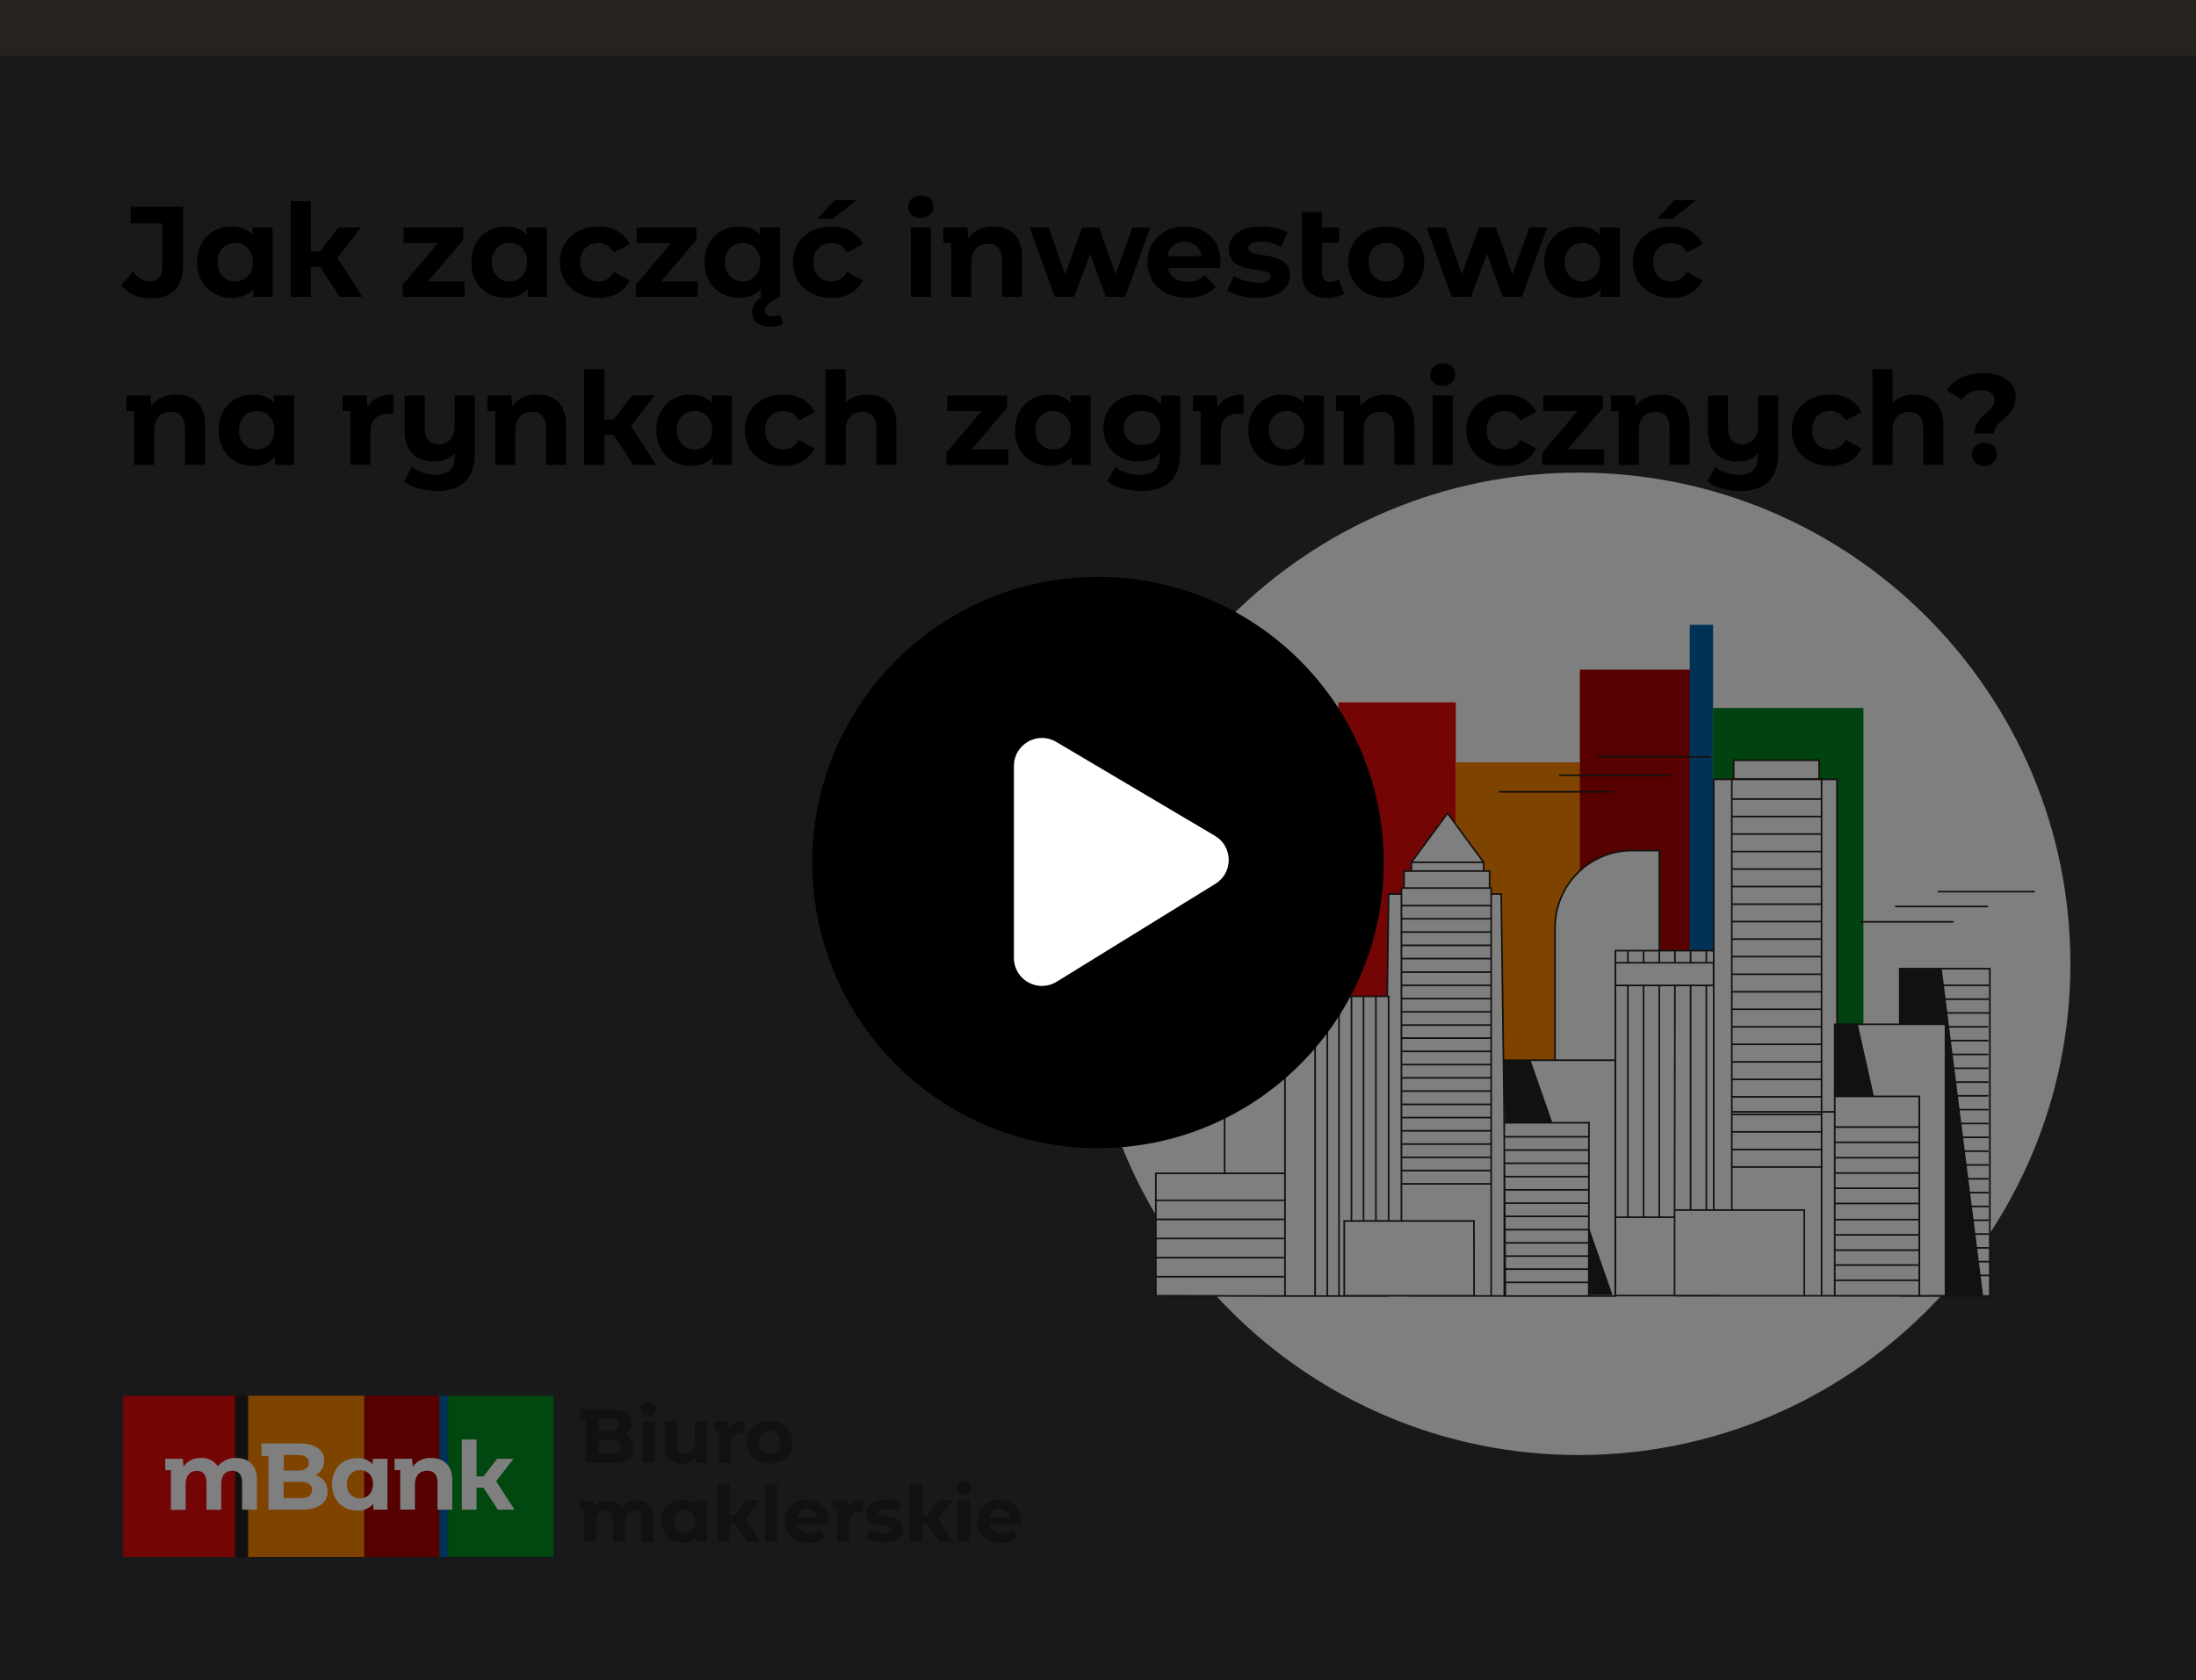 <svg xmlns="http://www.w3.org/2000/svg" viewBox="0 0 392 300"><rect x="0" y="0" width="392" height="300" fill="#333333" stroke="none"/><defs><mask id="a" x="2" y="2" width="388" height="296" maskUnits="userSpaceOnUse"><path fill="#d9d9d9" stroke-width="0" d="M2 2h388v296H2z"/></mask></defs><g mask="url(#a)"><path d="M281.79 259.79c48.49 0 87.79-39.27 87.79-87.7s-39.31-87.7-87.79-87.7S194 123.66 194 172.09s39.31 87.7 87.79 87.7z" fill="#fff"/><path d="M259.87 125.41h-20.96v79.26h20.96v-79.26z" fill="#e90a0a"/><path d="M282.09 136.11h-22.25v68.57h22.25v-68.57z" fill="#ff8600"/><path d="M301.67 119.57h-19.65v85.1h19.65v-85.1z" fill="#ae0000"/><path d="M305.8 111.56h-4.17v93.11h4.17v-93.11z" fill="#0065b1"/><path d="M332.63 126.41H305.8v78.27h26.83v-78.27z" fill="#008520"/><path d="M339.11 172.95v9.98h-11.19v-43.79h-2.76v-.07h-.42v-3.34h-15.26v3.34h-.33v.07h-3.24v30.64h-9.7v-17.91h-4.89c-7.59 0-13.74 6.15-13.74 13.73v23.72h-9.18l-.42-29.69h-1.79v-1.05h-.29v-2.94h-1.07v-1.65l-6.43-8.78-6.45 8.75v1.65h-1.31v2.95h-.48v1.02h-2.29l-.24 18.26h-8.42v-21.36H218.6v52.96h-12.27v21.9H355.2v-58.41l-16.08.03z" fill="#fff"/><path d="M296.2 151.86h.15v-.15h-.15v.15zm-77.6 4.67v-.15h-.15v.15h.15zm20.65 0h.15v-.15h-.15v.15zm-32.92 52.96v-.15h-.15v.15h.15zm0 21.86h-.15v.15h.15v-.15zm148.86.05v.15h.15v-.15h-.15zm0-58.45h.15v-.15h-.15v.15zm-16.08 0v-.15h-.15v.15h.15zm-50.78 16.35h.15v-.15h-.15v.15zm-19.9 0v-.15h-.15v.15h.15zm.28 42.09h-.15v.15h.15v-.15zm19.62 0v.15h.15v-.15h-.15zm-40.45-53.51h.15v-.15h-.15v.15zm-18.5 0v-.15h-.15v.15h.15zm0 53.52h-.15v.15h.15v-.15zm18.5-71.78v-.15h-.15v.15h.15zm20.09 0h.15v-.15h-.15v.15zm-2.07-4.11h.15v-.15h-.15v.15zm-15.26 0v-.15h-.15v.15h.15zm7.76-10.32l.12-.09-.12-.16-.12.16.12.09zm6.43 8.76h.15v-.15h-.15v.15zm-12.88 0v-.15h-.15v.15h.15zm14.24 4.62h.15v-.15h-.15v.15zm-16.03 0v-.15h-.15v.15h.15zm33.48 41.88h.15v-.15h-.15v.15zm-15.12 0v-.15h-.15v.15h.15zm0 30.94h-.15v.15h.15v-.15zm15.09 0v.15h.15v-.15h-.15zM263.11 218h.15v-.15h-.15v.15zm-23.16 0v-.15h-.15v.15h.15zm0 13.35h-.15v.15h.15v-.15zm23.19 0v.15h.15v-.15h-.15zm84.15 0v.15h.15v-.15h-.15zm0-48.47h.15v-.15h-.15v.15zm-58.93-13.15v-.15h-.15v.15h.15zm0 61.59h-.15v.15h.15v-.15zm17.55-92.18v-.15h-.15v.15h.15zm22 0h.15v-.15h-.15v.15zm-3.17-.03v.15h.15v-.15h-.15zm-15.26 0h-.15v.15h.15v-.15zm0-3.38v-.15h-.15v.15h.15zm15.26 0h.15v-.15h-.15v.15zm-15.59 3.34v-.15H309v.15h.15zm16.01 0h.15v-.15h-.15v.15zm17.45 92.3v.15h.15v-.15h-.15zm-15.1 0h-.15v.15h.15v-.15zm0-35.62v-.15h-.15v.15h.15zm15.09 0h.15v-.15h-.15v.15zm-20.52 35.61v.15h.15v-.15h-.15zm-23.15 0h-.15v.15h.15v-.15zm0-15.32v-.15h-.15v.15h.15zm23.15 0h.15v-.15h-.15v.15zm-16.2-40.11v.15h.15v-.15h-.15zm-17.51 0h-.15v.15h.15v-.15zm0-4.04v-.15h-.15v.15h.15zm17.52 0h.15v-.15h-.15v.15zm-28.16 17.42v-23.72h-.29v23.72h.29zm0-23.72c0-7.5 6.09-13.58 13.59-13.58v-.29c-7.67 0-13.89 6.21-13.89 13.87h.29zm13.59-13.58h4.89v-.29h-4.89v.29zm4.74-.15v17.95h.29v-17.95h-.29zm8.67 19.97v-2.03h-.29v2.03h.29zm0 44.13v-40.05h-.29v40.05h.29zm-2.8-44.14v-2.02h-.29v2.02h.29zm0 44.21v-40.1h-.29v40.1h.29zm-2.8-44.17v-2.06h-.29v2.06h.29zm-.06 44.16l.06-40.1h-.29l-.06 40.1h.29zm-2.74-44.17v-2.05h-.29v2.05h.29zm0 45.58v-41.51h-.29v41.51h.29zm-2.8-45.57v-2.06h-.29v2.06h.29zm0 45.48v-41.42h-.29v41.42h.29zm-2.8-45.43v-2.11h-.29v2.11h.29zm0 45.35v-41.37h-.29v41.37h.29zm-44.98.73v-40.12h-.29v40.12h.29zm-2.21 0v-40.12h-.29v40.12h.29zm-2.15.08v-40.2h-.29v40.2h.29zm-2.22 13.31v-53.51h-.29v53.51h.29zm-2.1 0v-53.51h-.29v53.51h.29zm-2.17 0v-53.51h-.29v53.51h.29zm-16.15-21.89v-52.95h-.29v52.95h.29zm-.15-52.81h20.65v-.29H218.6v.29zm20.5-.15v21.36h.29v-21.36h-.29zm-9.72 52.82h-23.05v.29h23.05v-.29zm-23.2.14v21.86h.29v-21.86h-.29zm.15 22.01l23.05.04v-.29l-23.05-.04v.29zm132.78.04h16.08v-.29h-16.08v.29zm16.23-.14v-58.46h-.29v58.46h.29zm-.15-58.6h-16.08v.29h16.08v-.29zm-16.22.15v9.9h.29v-9.9h-.29zm16.05 2.83h-15.88v.29h15.88v-.29zm0 2.47h-15.87v.29h15.87v-.29zm.01 2.46h-15.86v.29h15.86v-.29zm-.13 2.47h-7.59v.29h7.59v-.29zm.01 2.47h-7.59v.29h7.59v-.29zm0 2.47h-7.59v.29h7.59v-.29zm.01 2.47h-7.59v.29h7.59v-.29zm0 2.47h-7.58v.29h7.58v-.29zm0 2.45h-7.58v.29h7.58v-.29zm.05 2.47h-7.66v.29h7.66v-.29zm0 2.47h-7.65v.29h7.65v-.29zm0 2.47h-7.65v.29h7.65v-.29zm0 2.47h-7.64v.29h7.64v-.29zm.01 2.46h-7.64v.29h7.64v-.29zm0 2.47h-7.64v.29h7.64v-.29zm.01 2.47h-7.64v.29h7.64v-.29zm0 2.46h-7.63v.29h7.63v-.29zm.01 2.47h-7.63v.29H355v-.29zm0 2.47h-7.62v.29H355v-.29zm0 2.47h-7.59v.29H355v-.29zm.04 2.46h-7.62v.29h7.62v-.29zm0 2.46h-7.62v.29h7.62v-.29zm-66.71-38.43h-19.91v.29h19.91v-.29zm-20.05.15l.29 42.09h.29l-.29-42.09h-.29zm.43 42.24h19.62v-.29h-19.62v.29zm19.77-.15V189.3h-.29v42.09h.29zm-40.46-13.32v-40.19h-.29v40.19h.29zm-.14-40.33h-18.49v.29h18.49v-.29zm-18.65.14v53.51h.29v-53.51h-.29zm.15 53.66h18.49v-.29h-18.49v.29zm20.76-72.07h-2.27v.29h2.27v-.29zm-2.41.14l-.24 18.27h.29l.24-18.26h-.29zm20.94 40.84l-.55-40.84h-.29l.55 40.84h.29zm-.7-40.98h-1.79v.29h1.79v-.29zm-16.41 72.06h17.18v-.29h-17.18v.29zm14.49-73.07v-2.95h-.29v2.95h.29zm-.15-3.09h-15.26v.29h15.26v-.29zm-15.41.14v2.95h.29v-2.95h-.29zm14.46-1.64l-6.43-8.76-.23.18 6.43 8.76.23-.18zm-6.66-8.77l-6.45 8.75.23.18 6.45-8.76-.23-.18zm6.69 10.49v-1.64h-.29v1.64h.29zm-.15-1.78h-12.88v.29h12.88v-.29zm-13.03.14v1.65h.29v-1.65h-.29zm14.53 77.31v-72.7h-.29v72.7h.29zm-.14-72.85h-16.02v.29h16.02v-.29zm-16.17.16v59.48h.29v-59.48h-.29zm33.62 41.74h-15.11v.29h15.11v-.29zm-15.26.14v30.94h.29v-30.94h-.29zm.14 31.09h15.09v-.29h-15.09v.29zm15.23-.15l.03-30.94h-.29l-.03 30.94h.29zm-.18-28.57h-15.1v.29h15.1v-.29zm0 2.37h-15.1v.29h15.1v-.29zm0 2.36h-15.1v.29h15.1v-.29zm0 2.38h-15.1v.29h15.1v-.29zm0 2.36h-15.1v.29h15.1v-.29zm0 2.38h-15.1v.29h15.1v-.29zm0 2.36h-15.1v.29h15.1v-.29zm0 2.37h-15.1v.29h15.1v-.29zm0 2.36h-15.1v.29h15.1v-.29zm0 2.36h-15.1v.29h15.1v-.29zm0 2.33h-15.1v.29h15.1v-.29zm0 2.37h-15.1v.29h15.1v-.29zm-17.32-67.28h-16.17v.29h16.17v-.29zm-.03 2.36h-16.13v.29h16.13v-.29zm-.02 2.37h-16.12v.29h16.12v-.29zm0 2.37h-16.11v.29h16.11v-.29zm-.01 2.36h-16.1v.29h16.1V171zm-.02 2.42h-16.09v.29h16.09v-.29zm0 2.36h-16.08v.29h16.08v-.29zm-.01 2.37h-16.07v.29h16.07v-.29zm-.02 2.36h-16.06v.29h16.06v-.29zm0 2.37h-16.05v.29h16.05v-.29zm-.01 2.32h-16.04v.29h16.04v-.29zm-.02 2.37h-16.03v.29h16.03v-.29zm0 2.36h-16.02v.29h16.02v-.29zm-.01 2.37h-16.01v.29h16.01v-.29zm-.02 2.36h-16v.29h16v-.29zm0 2.37h-15.99v.29h15.99v-.29zm-.01 2.36h-15.99v.29h15.99v-.29zm-.01 2.37h-15.97v.29h15.97v-.29zm-.01 2.36h-15.96v.29h15.96v-.29zm-.01 2.37h-15.96v.29h15.96v-.29zm-.01 2.36h-15.94v.29h15.94v-.29zm-.01 2.38h-15.93v.29h15.93v-.29zm-2.91 6.62h-23.15v.29h23.15v-.29zm-23.3.15v13.35h.29V218h-.29zm.14 13.5h23.18v-.29h-23.18v.29zm23.33-.15l-.03-13.35h-.29l.03 13.35h.29zm64.38.15h19.62v-.29h-19.62v.29zm19.77-.15v-48.47h-.29v48.47h.29zm-.14-48.61h-19.42v.29h19.42v-.29zm-41.38-13.16h-17.56v.29h17.56v-.29zm-17.7.15v61.59h.29v-61.59h-.29zm.15 61.73h18.51v-.29h-18.51v.29zm39.55-.25h-21.93v.29h21.93v-.29zm-21.86-15.2v-76.87h-.29v76.87h.29zm-.14-76.72h22.01V139h-22.01v.29zm21.86-.15v56.6h.29v-56.6h-.29zm-3.03-.18h-15.26v.29h15.26v-.29zm-15.12.15v-3.38h-.29v3.38h.29zm-.14-3.23h15.26v-.29h-15.26v.29zm15.11-.15v3.38h.29v-3.38h-.29zm-15.3 80.26v-76.92H309v76.92h.29zm-.14-76.77h16.01v-.29h-16.01v.29zm15.87-.15v92.16h.29v-92.16h-.29zm17.44 92.16v.14h.29v-.14h-.29zm.15-.01h-15.1v.29h15.1v-.29zm-14.95.15v-35.61h-.29v35.61h.29zm-.15-35.47h15.08v-.29h-15.08v.29zm14.94-.15v35.48h.31v-35.48h-.31zm-33.38 2.91h18.36v-.29h-18.36v.29zm33.47 2.43h-15.09v.29h15.09v-.29zm.01 2.72h-15.1v.29h15.1v-.29zm0 2.75h-15.1v.29h15.1v-.29zm0 2.73h-15.1v.29h15.1v-.29zm0 2.72h-15.1v.29h15.1v-.29zm0 2.72h-15.1v.29h15.1v-.29zm0 2.88h-15.1v.29h15.1v-.29zm0 2.72h-15.1v.29h15.1v-.29zm0 2.73h-15.1v.29h15.1v-.29zm0 2.66h-15.1v.29h15.1v-.29zm0 2.72h-15.1v.29h15.1v-.29zm-17.32-85.92h-16.22v.29h16.22v-.29zm0 3.12h-16.22v.29h16.22v-.29zm0 3.12h-16.22v.29h16.22v-.29zm0 3.13h-16.22v.29h16.22v-.29zm0 3.13h-16.16v.29h16.16v-.29zm.06 3.12h-16.22v.29h16.22v-.29zm0 3.14h-16.22v.29h16.22v-.29zm0 3.12h-16.22v.29h16.22v-.29zm0 3.12h-16.22v.29h16.22v-.29zm0 3.13h-16.22v.29h16.22v-.29zm0 3.15h-16.18v.29h16.18v-.29zm0 3.13h-16.16v.29h16.16v-.29zm0 3.12h-16.15v.29h16.15v-.29zm0 3.14h-16.13v.29h16.13v-.29zm.03 3.12h-16.13v.29h16.13v-.29zm-.03 3.13h-16.1v.29h16.1v-.29zm0 3.13H309.2v.29h16.09v-.29zm.04 3.12h-16.11v.29h16.11v-.29zm.01 3.13h-16.1v.29h16.1v-.29zm.01 3.12h-16.1v.29h16.1v-.29zm0 3.15h-16.09v.29h16.09v-.29zm.01 3.13h-16.09v.29h16.09v-.29zm-3.28 22.99h-23.15v.29h23.15v-.29zm-23.01.15v-15.32h-.29v15.32h.29zm-.14-15.17h23.15v-.29h-23.15v.29zm23-.15v15.32h.29v-15.32h-.29zm-22.92 1.14h-10.52v.29h10.52v-.29zm-31.41-75.67h20.32v-.29H267.6v.29zm10.73-2.95h20.02v-.29h-20.02v.29zm6.84-3.3h20.23v-.29h-20.23v.29zm46.96 29.47h16.6v-.29h-16.6v.29zm6.16-2.74h16.59v-.29h-16.59v.29zm7.65-2.65h17.3v-.29h-17.3v.29zm-145.53 9.58H217v-.29h-16.59v.29zm6.17-2.73h16.59v-.29h-16.59v.29zm7.6-2.68h17.3v-.29h-17.3v.29zm91.7 12.28h-17.52v.29h17.52v-.29zm-17.36.14v-4.04h-.29v4.04h.29zm-.15-3.89h17.52v-.29h-17.52v.29zm17.37-.15v4.04h.29v-4.04h-.29zm-76.54 42.27h-22.86v.29h22.86v-.29zm0 3.41h-22.86v.29h22.86v-.29zm0 3.41h-22.86v.29h22.86v-.29zm0 3.42h-22.86v.29h22.86v-.29zm0 3.41h-22.86v.29h22.86v-.29z" fill="#26221e"/><path d="M354.01 231.37l-7.4-58.44-7.5.04v9.95h8.18v48.47l6.72-.03zm-85.61-42.06l.28 11.09 8.42.02-3.88-11.12h-4.82zm15.23 41.91h4.22L283.58 219l.04 12.22zm50.88-35.49l-2.9-12.97h-4.25v12.99l7.15-.02z" fill="#26221e"/></g><path d="M78.45 249.2H65.01V278h13.44v-28.8z" fill="#ae0000"/><path d="M65 249.2H44.26V278H65v-28.8z" fill="#ff8600"/><path d="M79.98 249.2h-1.54V278h1.54v-28.8z" fill="#0065b1"/><path d="M41.96 249.2H22V278h19.96v-28.8z" fill="#e90a0a"/><path d="M98.8 249.2H79.98V278H98.8v-28.8z" fill="#008f20"/><path d="M44.27 249.2h-2.3V278h2.3v-28.8z" fill="#26221e"/><path d="M45.86 264.35v5.2h-2.64v-4.8c0-1.47-.66-2.15-1.72-2.15-1.2 0-2.01.76-2.01 2.4v4.56h-2.63v-4.8c0-1.47-.63-2.14-1.73-2.14s-1.99.76-1.99 2.4v4.56h-2.63v-7.09H29.5v-2.03h3.13l.13 1.4a3.62 3.62 0 013.13-1.54 3.38 3.38 0 013 1.48c.8-.97 2.02-1.52 3.28-1.48 2.16 0 3.72 1.25 3.72 4.01m12.57 1.99c0 2.05-1.62 3.23-4.73 3.23h-5.81v-9.6h-1.25v-2.23h6.72c2.96 0 4.48 1.23 4.48 3.07.02 1.1-.59 2.11-1.57 2.6 1.31.35 2.21 1.57 2.16 2.92zm-7.8-6.54v2.79h2.4c1.33 0 2.06-.47 2.06-1.4s-.72-1.39-2.07-1.39h-2.39zm5.05 6.26c0-1-.74-1.47-2.16-1.47h-2.92v2.92h2.89c1.42 0 2.16-.44 2.16-1.45m13.49-5.58v9.09h-2.52v-1.05c-.71.82-1.76 1.26-2.84 1.2-2.57 0-4.54-1.8-4.54-4.68s1.98-4.68 4.54-4.68c1.03-.05 2.02.35 2.72 1.1v-.98h2.63zm-2.58 4.55c0-1.57-1.01-2.52-2.32-2.52a2.31 2.31 0 00-2.34 2.27v.25a2.32 2.32 0 002.07 2.51h.25c1.3 0 2.32-.95 2.32-2.52m14.16-.65v5.2h-2.64v-4.8c0-1.47-.67-2.15-1.84-2.15-1.27 0-2.18.78-2.18 2.45v4.49h-2.63v-7.06h-1.01v-2.03h3.13l.13 1.42c.76-1.04 2-1.63 3.28-1.55 2.15 0 3.77 1.25 3.77 4.01m11.11 5.22h-2.99l-2.57-3.94h-1.22v3.94h-2.63v-12.53h2.63v6.59h1.22l2.44-3.14h2.93l-3.09 3.99 3.28 5.1z" fill="#fff"/><path d="M112.71 257.07c.32.44.49.97.47 1.51.04.78-.34 1.52-.98 1.95-.87.51-1.87.75-2.88.68h-4.75v-7.82h-1.02v-1.8h5.49c.95-.06 1.9.18 2.71.68.61.41.97 1.1.95 1.84 0 .88-.51 1.69-1.3 2.08.52.15.98.46 1.31.88zm-5.92-3.83v2.27h1.97c.44.03.88-.07 1.26-.29.28-.19.44-.52.43-.86a.943.943 0 00-.43-.85c-.38-.21-.82-.31-1.26-.28h-1.97zm3.69 6c.3-.2.47-.54.44-.9 0-.8-.6-1.2-1.76-1.2h-2.36v2.4h2.36c.46.03.92-.07 1.32-.29zm4.26-6.82a1.13 1.13 0 01-.34-.86c0-.32.13-.64.37-.85.26-.24.61-.36.97-.35.35-.01.7.1.97.33.24.21.38.51.37.83 0 .34-.13.66-.37.89-.26.24-.61.37-.97.35-.37.02-.73-.1-1-.34zm-.11 1.38h2.17v7.4h-2.15v-7.4zm11.55 0v7.4h-2.05v-.86c-.28.32-.63.57-1.02.74-.4.17-.84.26-1.28.26-.86.04-1.69-.26-2.32-.84-.62-.68-.92-1.58-.86-2.5v-4.2h2.15v3.88c0 1.2.5 1.8 1.51 1.8.47.02.92-.16 1.24-.5.34-.42.51-.96.47-1.5v-3.67h2.15zm5.02.24c.53-.25 1.1-.37 1.69-.35v2.12h-.47c-.53-.03-1.06.14-1.46.49-.38.4-.57.94-.53 1.48v3.43h-2.15v-5.75h-.83v-1.66h2.56l.11 1.25c.25-.44.63-.8 1.09-1.01zm4.1 6.8c-.6-.31-1.1-.78-1.46-1.36-.35-.6-.53-1.28-.52-1.97-.04-1.4.73-2.69 1.98-3.34 1.33-.65 2.87-.65 4.2 0 .6.31 1.1.78 1.45 1.36.36.59.54 1.28.53 1.97.01.7-.17 1.38-.53 1.97a3.72 3.72 0 01-1.45 1.36c-1.33.65-2.87.65-4.2 0zm3.46-1.84c.37-.41.56-.95.53-1.5a2.07 2.07 0 00-.53-1.5c-.35-.37-.85-.57-1.36-.56-.52-.02-1.01.19-1.37.56-.37.41-.57.95-.54 1.5-.03.55.17 1.09.54 1.5.76.74 1.97.74 2.72 0zm-12.54 8.9v7.42h-2.06v-.85c-.58.66-1.43 1.02-2.32.97-.66 0-1.31-.16-1.9-.47-.57-.31-1.04-.77-1.36-1.34a4.387 4.387 0 010-4.02c.31-.56.77-1.03 1.33-1.34.58-.32 1.24-.48 1.9-.47.83-.05 1.65.28 2.22.89v-.79h2.18zm-2.65 5.2c.72-.87.72-2.13 0-3-.75-.74-1.97-.74-2.72 0-.72.87-.72 2.13 0 3 .75.74 1.97.74 2.72 0zm12.21 2.22h-2.44l-2.1-3.22h-1v3.22h-2.15v-10.24h2.15v5.4h1l1.99-2.57h2.4l-2.53 3.26 2.68 4.15zm.82-10.24h2.15v10.24h-2.15v-10.24zm11.3 7.14h-5.62c.09.44.35.83.72 1.09.41.28.91.42 1.41.4.35 0 .7-.05 1.03-.17.31-.12.59-.31.83-.54l1.12 1.24c-.79.83-1.91 1.28-3.07 1.2-.77.01-1.53-.16-2.22-.49-.62-.3-1.13-.77-1.49-1.36a4.008 4.008 0 010-3.94c.34-.58.83-1.06 1.42-1.37 1.25-.64 2.74-.64 4 0 .58.31 1.06.77 1.38 1.34.35.62.52 1.33.5 2.03 0 0 0 .2-.02.56zm-5.03-2.4c-.34.28-.55.69-.6 1.13h3.66c-.13-.89-.9-1.55-1.8-1.54-.46-.02-.91.13-1.26.43zm9.53-1.68c.53-.25 1.1-.37 1.69-.35v2.08l-.47-.03c-.53-.03-1.06.14-1.46.49-.38.4-.57.94-.53 1.48v3.5h-2.15v-5.77h-.82v-1.66h2.55l.11 1.25c.25-.44.63-.8 1.09-1.01zm3.48 7.06c-.5-.12-.98-.32-1.41-.6l.72-1.54c.37.23.78.4 1.2.52.45.13.91.2 1.38.2.91 0 1.37-.22 1.37-.67a.48.48 0 00-.37-.46c-.37-.12-.76-.2-1.15-.23-.51-.07-1.01-.18-1.51-.32-.39-.12-.74-.34-1.03-.64a1.81 1.81 0 01-.44-1.3c0-.45.14-.89.41-1.25.31-.4.73-.69 1.2-.85.59-.21 1.21-.31 1.84-.3.53 0 1.05.06 1.57.17.45.09.89.25 1.29.47l-.72 1.53c-.65-.37-1.39-.56-2.14-.55-.35-.02-.71.05-1.04.2-.2.08-.34.28-.34.49 0 .23.15.43.37.49.39.12.79.21 1.2.26.5.08 1 .19 1.49.32.38.11.73.32 1.01.6.3.35.46.81.43 1.27 0 .44-.14.88-.41 1.23-.31.38-.73.67-1.2.83-.61.21-1.24.31-1.88.29-.62.02-1.24-.04-1.84-.18zm14.24.12h-2.44l-2.1-3.22h-.99v3.22h-2.15v-10.24h2.15v5.4h1l1.99-2.57h2.4l-2.53 3.26 2.68 4.15zm.94-8.8a1.2 1.2 0 01-.06-1.66l.06-.05c.26-.24.61-.36.97-.35.35-.01.7.1.97.33.24.21.38.51.37.83 0 .34-.13.66-.37.89-.56.46-1.37.46-1.93 0zm-.11 1.38h2.15v7.42h-2.15v-7.42zm11.3 4.32h-5.62c.09.44.35.83.72 1.09.41.28.91.42 1.4.4.35 0 .7-.05 1.03-.17.31-.12.59-.31.83-.54l1.15 1.24c-.79.83-1.91 1.28-3.07 1.2-.77.01-1.53-.16-2.22-.49-.62-.3-1.13-.77-1.49-1.36-.7-1.22-.7-2.72 0-3.94.34-.58.83-1.06 1.42-1.37 1.25-.64 2.74-.64 3.99 0 .58.3 1.06.76 1.38 1.33.34.62.52 1.33.5 2.03 0 0-.02.22-.04.58zm-5.04-2.4c-.33.29-.55.69-.6 1.13h3.66c-.05-.43-.27-.83-.6-1.12-.72-.56-1.73-.56-2.45 0h-.01zm-60.54 1.31v4.2h-2.12v-3.88c0-1.2-.53-1.73-1.39-1.73-.95 0-1.62.6-1.62 1.92v3.68h-2.12v-3.87c0-1.2-.5-1.73-1.39-1.73s-1.61.6-1.61 1.92v3.68h-2.12v-5.69h-.82V268h2.51l.11 1.13c.57-.82 1.52-1.28 2.52-1.24.95-.05 1.87.41 2.4 1.2.65-.79 1.62-1.23 2.64-1.2 1.74 0 3 1.01 3 3.24" fill="#26221e"/><path d="M26.88 53.28c-2.16 0-4.07-.83-5.24-2.35l2.07-2.48c.87 1.17 1.84 1.77 2.99 1.77 1.5 0 2.28-.9 2.28-2.67v-7.66h-5.66V36.9h9.36v10.44c0 3.98-2 5.93-5.8 5.93zm18.19-12.65h3.59V53h-3.43v-1.43c-.9 1.08-2.21 1.61-3.86 1.61-3.5 0-6.19-2.48-6.19-6.37s2.69-6.37 6.19-6.37c1.52 0 2.81.48 3.7 1.49v-1.31zm-3.08 9.61c1.77 0 3.15-1.29 3.15-3.43s-1.38-3.43-3.15-3.43-3.17 1.29-3.17 3.43 1.38 3.43 3.17 3.43zm18.25-4.19L64.7 53h-4.07l-3.5-5.36h-1.66V53h-3.59V35.93h3.59v8.97h1.66l3.31-4.28h4l-4.21 5.43zm16.17 4.19h6.51V53H71.88v-2.16l6.3-7.45h-6.14v-2.76h10.67v2.16l-6.3 7.45zm17.62-9.61h3.59V53h-3.43v-1.43c-.9 1.08-2.21 1.61-3.86 1.61-3.5 0-6.19-2.48-6.19-6.37s2.69-6.37 6.19-6.37c1.52 0 2.81.48 3.7 1.49v-1.31zm-3.08 9.61c1.77 0 3.15-1.29 3.15-3.43s-1.38-3.43-3.15-3.43-3.17 1.29-3.17 3.43 1.38 3.43 3.17 3.43zm15.88 2.94c-4.03 0-6.9-2.64-6.9-6.37s2.87-6.37 6.9-6.37c2.6 0 4.65 1.13 5.54 3.15l-2.78 1.5c-.67-1.17-1.66-1.7-2.78-1.7-1.82 0-3.24 1.26-3.24 3.43s1.43 3.43 3.24 3.43c1.13 0 2.12-.51 2.78-1.7l2.78 1.52c-.9 1.98-2.94 3.13-5.54 3.13zm11.2-2.94h6.51V53H113.5v-2.16l6.3-7.45h-6.14v-2.76h10.67v2.16l-6.3 7.45zm21.23 5.93l.51 1.63c-.55.3-1.45.53-2.32.53-2 0-3.17-1.03-3.17-2.58 0-1.01.53-1.95 1.68-2.76h-.14v-1.43c-.9 1.08-2.21 1.61-3.86 1.61-3.5 0-6.19-2.48-6.19-6.37s2.69-6.37 6.19-6.37c1.52 0 2.81.48 3.7 1.49v-1.31h3.59v12.37c-1.98.87-2.69 1.61-2.69 2.46 0 .64.51 1.06 1.31 1.06.51 0 1.04-.14 1.4-.35zm-6.69-5.93c1.77 0 3.15-1.29 3.15-3.43s-1.38-3.43-3.15-3.43-3.17 1.29-3.17 3.43 1.38 3.43 3.17 3.43zm13.35-11.2l3.11-3.31h3.86l-4.16 3.31h-2.81zm2.53 14.14c-4.02 0-6.9-2.64-6.9-6.37s2.88-6.37 6.9-6.37c2.6 0 4.65 1.13 5.54 3.15l-2.78 1.5c-.67-1.17-1.66-1.7-2.78-1.7-1.82 0-3.24 1.26-3.24 3.43s1.43 3.43 3.24 3.43c1.13 0 2.12-.51 2.78-1.7l2.78 1.52c-.9 1.98-2.94 3.13-5.54 3.13zm15.92-14.28c-1.33 0-2.23-.87-2.23-2s.9-2 2.23-2 2.23.83 2.23 1.93c0 1.2-.9 2.07-2.23 2.07zM162.58 53V40.63h3.59V53h-3.59zm14.74-12.56c2.92 0 5.13 1.7 5.13 5.47v7.08h-3.59v-6.53c0-2-.92-2.92-2.51-2.92-1.73 0-2.97 1.06-2.97 3.33v6.12h-3.59v-9.61h-1.38v-2.76h4.26l.18 1.93c.94-1.38 2.55-2.12 4.46-2.12zm24.84.19h3.17L200.84 53h-3.45l-2.78-7.68-2.88 7.68h-3.45l-4.46-12.37h3.38l2.92 8.37 3.04-8.37h3.04l2.94 8.37 3.01-8.37zm15.71 6.23c0 .28-.05.67-.07.97h-9.36c.35 1.54 1.66 2.48 3.54 2.48 1.31 0 2.25-.39 3.11-1.2l1.91 2.07c-1.15 1.31-2.88 2-5.11 2-4.28 0-7.06-2.69-7.06-6.37s2.83-6.37 6.6-6.37 6.44 2.44 6.44 6.42zm-6.42-3.7c-1.63 0-2.81.99-3.06 2.58h6.1c-.25-1.56-1.43-2.58-3.04-2.58zm12.97 10.02c-2.09 0-4.21-.57-5.36-1.33l1.2-2.58c1.1.71 2.78 1.2 4.3 1.2 1.66 0 2.28-.44 2.28-1.13 0-2.02-7.48.05-7.48-4.9 0-2.35 2.12-4 5.73-4 1.7 0 3.59.39 4.76 1.08l-1.2 2.55a7.109 7.109 0 00-3.56-.92c-1.61 0-2.3.51-2.3 1.15 0 2.12 7.47.07 7.47 4.94 0 2.3-2.14 3.93-5.84 3.93zm14.56-3.31l.94 2.53c-.74.53-1.82.78-2.9.78-2.94 0-4.62-1.49-4.62-4.44V37.88h3.59v2.74h3.06v2.74h-3.06v5.34c0 1.06.55 1.63 1.52 1.63.53 0 1.06-.16 1.47-.46zm8.48 3.31c-3.93 0-6.81-2.64-6.81-6.37s2.88-6.37 6.81-6.37 6.78 2.65 6.78 6.37-2.85 6.37-6.78 6.37zm0-2.94c1.79 0 3.15-1.29 3.15-3.43s-1.36-3.43-3.15-3.43-3.17 1.29-3.17 3.43 1.38 3.43 3.17 3.43zM273 40.63h3.17L271.68 53h-3.45l-2.78-7.68-2.88 7.68h-3.45l-4.46-12.37h3.38l2.92 8.37 3.04-8.37h3.04l2.94 8.37 3.01-8.37zm12.56 0h3.59V53h-3.43v-1.43c-.9 1.08-2.21 1.61-3.86 1.61-3.5 0-6.19-2.48-6.19-6.37s2.69-6.37 6.19-6.37c1.52 0 2.81.48 3.7 1.49v-1.31zm-3.08 9.61c1.77 0 3.15-1.29 3.15-3.43s-1.38-3.43-3.15-3.43-3.17 1.29-3.17 3.43 1.38 3.43 3.17 3.43zm13.35-11.2l3.1-3.31h3.86l-4.16 3.31h-2.81zm2.53 14.14c-4.02 0-6.9-2.64-6.9-6.37s2.88-6.37 6.9-6.37c2.6 0 4.65 1.13 5.54 3.15l-2.78 1.5c-.67-1.17-1.66-1.7-2.78-1.7-1.82 0-3.24 1.26-3.24 3.43s1.43 3.43 3.24 3.43c1.13 0 2.12-.51 2.78-1.7l2.78 1.52c-.9 1.98-2.94 3.13-5.54 3.13zM31.48 70.44c2.92 0 5.13 1.7 5.13 5.47v7.08h-3.59v-6.53c0-2-.92-2.92-2.51-2.92-1.73 0-2.97 1.06-2.97 3.34V83h-3.59v-9.61h-1.38v-2.76h4.25l.18 1.93c.94-1.38 2.55-2.12 4.46-2.12zm17.43.19h3.59V83h-3.43v-1.43c-.9 1.08-2.21 1.61-3.86 1.61-3.5 0-6.19-2.48-6.19-6.37s2.69-6.37 6.19-6.37c1.52 0 2.81.48 3.7 1.49v-1.31zm-3.08 9.61c1.77 0 3.15-1.29 3.15-3.43s-1.38-3.43-3.15-3.43-3.17 1.29-3.17 3.43 1.38 3.43 3.17 3.43zm19.77-7.52c.83-1.5 2.48-2.28 4.62-2.28v3.47c-.3-.02-.53-.05-.78-.05-2 0-3.31 1.01-3.31 3.29v5.84h-3.59v-9.61h-1.38v-2.76h4.26l.18 2.09zm15.56-2.09h3.59v10.3c0 4.6-2.42 6.72-6.74 6.72-2.28 0-4.49-.58-5.89-1.7l1.43-2.58c1.01.85 2.62 1.38 4.19 1.38 2.39 0 3.43-1.13 3.43-3.36v-.41c-.94.94-2.23 1.43-3.66 1.43-3.11 0-5.29-1.72-5.29-5.57v-6.21h3.59v5.68c0 2.09.92 3.01 2.51 3.01s2.85-1.06 2.85-3.33v-5.36zm14.76-.19c2.92 0 5.13 1.7 5.13 5.47v7.08h-3.59v-6.53c0-2-.92-2.92-2.51-2.92-1.72 0-2.97 1.06-2.97 3.34V83h-3.59v-9.61h-1.38v-2.76h4.25l.18 1.93c.94-1.38 2.55-2.12 4.46-2.12zm16.72 5.61L117.1 83h-4.07l-3.5-5.36h-1.66V83h-3.59V65.93h3.59v8.97h1.66l3.31-4.28h4l-4.21 5.43zm14.41-5.42h3.59V83h-3.43v-1.43c-.9 1.08-2.21 1.61-3.86 1.61-3.5 0-6.19-2.48-6.19-6.37s2.69-6.37 6.19-6.37c1.52 0 2.81.48 3.7 1.49v-1.31zm-3.08 9.61c1.77 0 3.15-1.29 3.15-3.43s-1.38-3.43-3.15-3.43-3.17 1.29-3.17 3.43 1.38 3.43 3.17 3.43zm15.88 2.94c-4.03 0-6.9-2.64-6.9-6.37s2.88-6.37 6.9-6.37c2.6 0 4.65 1.13 5.54 3.15l-2.78 1.49c-.67-1.17-1.66-1.7-2.78-1.7-1.82 0-3.24 1.26-3.24 3.43s1.43 3.43 3.24 3.43c1.13 0 2.12-.51 2.78-1.7l2.78 1.52c-.9 1.98-2.94 3.13-5.54 3.13zm15.04-12.74c2.92 0 5.13 1.7 5.13 5.47v7.08h-3.59v-6.53c0-2-.92-2.92-2.51-2.92-1.72 0-2.97 1.06-2.97 3.34V83h-3.59V65.93h3.59v5.98c.97-.97 2.35-1.47 3.93-1.47zm18.58 9.8h6.51V83h-11.04v-2.16l6.3-7.45h-6.14v-2.76h10.67v2.16l-6.3 7.45zm17.62-9.61h3.59V83h-3.43v-1.43c-.9 1.08-2.21 1.61-3.86 1.61-3.5 0-6.19-2.48-6.19-6.37s2.69-6.37 6.19-6.37c1.52 0 2.81.48 3.7 1.49v-1.31zm-3.08 9.61c1.77 0 3.15-1.29 3.15-3.43s-1.38-3.43-3.15-3.43-3.17 1.29-3.17 3.43 1.38 3.43 3.17 3.43zm19.26-9.61h3.4v10.3c0 4.6-2.48 6.72-6.95 6.72-2.35 0-4.62-.58-6.07-1.7l1.43-2.58c1.06.85 2.78 1.4 4.37 1.4 2.53 0 3.63-1.15 3.63-3.38v-.53c-.94 1.04-2.3 1.54-3.91 1.54-3.43 0-6.19-2.37-6.19-5.98s2.76-5.98 6.19-5.98c1.72 0 3.15.57 4.09 1.77v-1.59zm-3.38 8.83c1.89 0 3.24-1.22 3.24-3.04s-1.36-3.04-3.24-3.04-3.27 1.22-3.27 3.04 1.38 3.04 3.27 3.04zm13.48-6.74c.83-1.5 2.48-2.28 4.62-2.28v3.47c-.3-.02-.53-.05-.78-.05-2 0-3.31 1.01-3.31 3.29v5.84h-3.59v-9.61h-1.38v-2.76h4.26l.18 2.09zm15.36-2.09h3.59V83h-3.43v-1.43c-.9 1.08-2.21 1.61-3.86 1.61-3.5 0-6.19-2.48-6.19-6.37s2.69-6.37 6.19-6.37c1.52 0 2.81.48 3.7 1.49v-1.31zm-3.08 9.61c1.77 0 3.15-1.29 3.15-3.43s-1.38-3.43-3.15-3.43-3.17 1.29-3.17 3.43 1.38 3.43 3.17 3.43zm17.72-9.8c2.92 0 5.13 1.7 5.13 5.47v7.08h-3.59v-6.53c0-2-.92-2.92-2.51-2.92-1.73 0-2.97 1.06-2.97 3.34V83h-3.59v-9.61h-1.38v-2.76h4.26l.18 1.93c.94-1.38 2.55-2.12 4.46-2.12zm10.17-1.54c-1.33 0-2.23-.87-2.23-2s.9-2 2.23-2 2.23.83 2.23 1.93c0 1.2-.9 2.07-2.23 2.07zm-1.8 14.1V70.63h3.59V83h-3.59zm12.9.18c-4.02 0-6.9-2.64-6.9-6.37s2.88-6.37 6.9-6.37c2.6 0 4.65 1.13 5.54 3.15l-2.78 1.49c-.67-1.17-1.66-1.7-2.78-1.7-1.82 0-3.24 1.26-3.24 3.43s1.43 3.43 3.24 3.43c1.13 0 2.12-.51 2.78-1.7l2.78 1.52c-.9 1.98-2.94 3.13-5.54 3.13zm11.2-2.94h6.51V83h-11.04v-2.16l6.3-7.45h-6.14v-2.76h10.67v2.16l-6.3 7.45zm16.63-9.8c2.92 0 5.13 1.7 5.13 5.47v7.08h-3.59v-6.53c0-2-.92-2.92-2.51-2.92-1.73 0-2.97 1.06-2.97 3.34V83h-3.59v-9.61h-1.38v-2.76h4.26l.18 1.93c.94-1.38 2.55-2.12 4.46-2.12zm17.34.19h3.59v10.3c0 4.6-2.42 6.72-6.74 6.72-2.28 0-4.48-.58-5.89-1.7l1.43-2.58c1.01.85 2.62 1.38 4.19 1.38 2.39 0 3.43-1.13 3.43-3.36v-.41c-.94.94-2.23 1.43-3.66 1.43-3.11 0-5.29-1.72-5.29-5.57v-6.21h3.59v5.68c0 2.09.92 3.01 2.51 3.01s2.85-1.06 2.85-3.33v-5.36zm12.92 12.55c-4.02 0-6.9-2.64-6.9-6.37s2.88-6.37 6.9-6.37c2.6 0 4.65 1.13 5.54 3.15l-2.78 1.49c-.67-1.17-1.66-1.7-2.78-1.7-1.82 0-3.24 1.26-3.24 3.43s1.43 3.43 3.24 3.43c1.13 0 2.12-.51 2.78-1.7l2.78 1.52c-.9 1.98-2.94 3.13-5.54 3.13zm15.04-12.74c2.92 0 5.13 1.7 5.13 5.47v7.08h-3.59v-6.53c0-2-.92-2.92-2.51-2.92-1.73 0-2.97 1.06-2.97 3.34V83h-3.59V65.93h3.59v5.98c.97-.97 2.35-1.47 3.93-1.47zm10.7 6.97c0-3.22 3.59-3.93 3.59-5.93 0-1.13-.99-1.84-2.48-1.84s-2.6.64-3.33 1.7l-2.78-1.63c1.24-1.89 3.4-3.08 6.51-3.08 3.45 0 5.84 1.54 5.84 4.25 0 3.68-3.86 4.09-3.86 6.53h-3.47zm1.75 5.77c-1.29 0-2.21-.94-2.21-2.09s.92-2.05 2.21-2.05 2.21.87 2.21 2.05-.92 2.09-2.21 2.09z"/><path opacity=".5" d="M0 0h392v300H0z"/><path fill="#26221e" d="M0 0h392v10H0z"/><circle cx="196" cy="154" r="51"/><path d="M216.88 149.24l-28.34-16.78c-3.33-1.97-7.55.43-7.55 4.3v34.27c0 3.92 4.29 6.31 7.63 4.26l28.34-17.49c3.2-1.98 3.16-6.64-.08-8.56z" fill="#fff"/></svg>